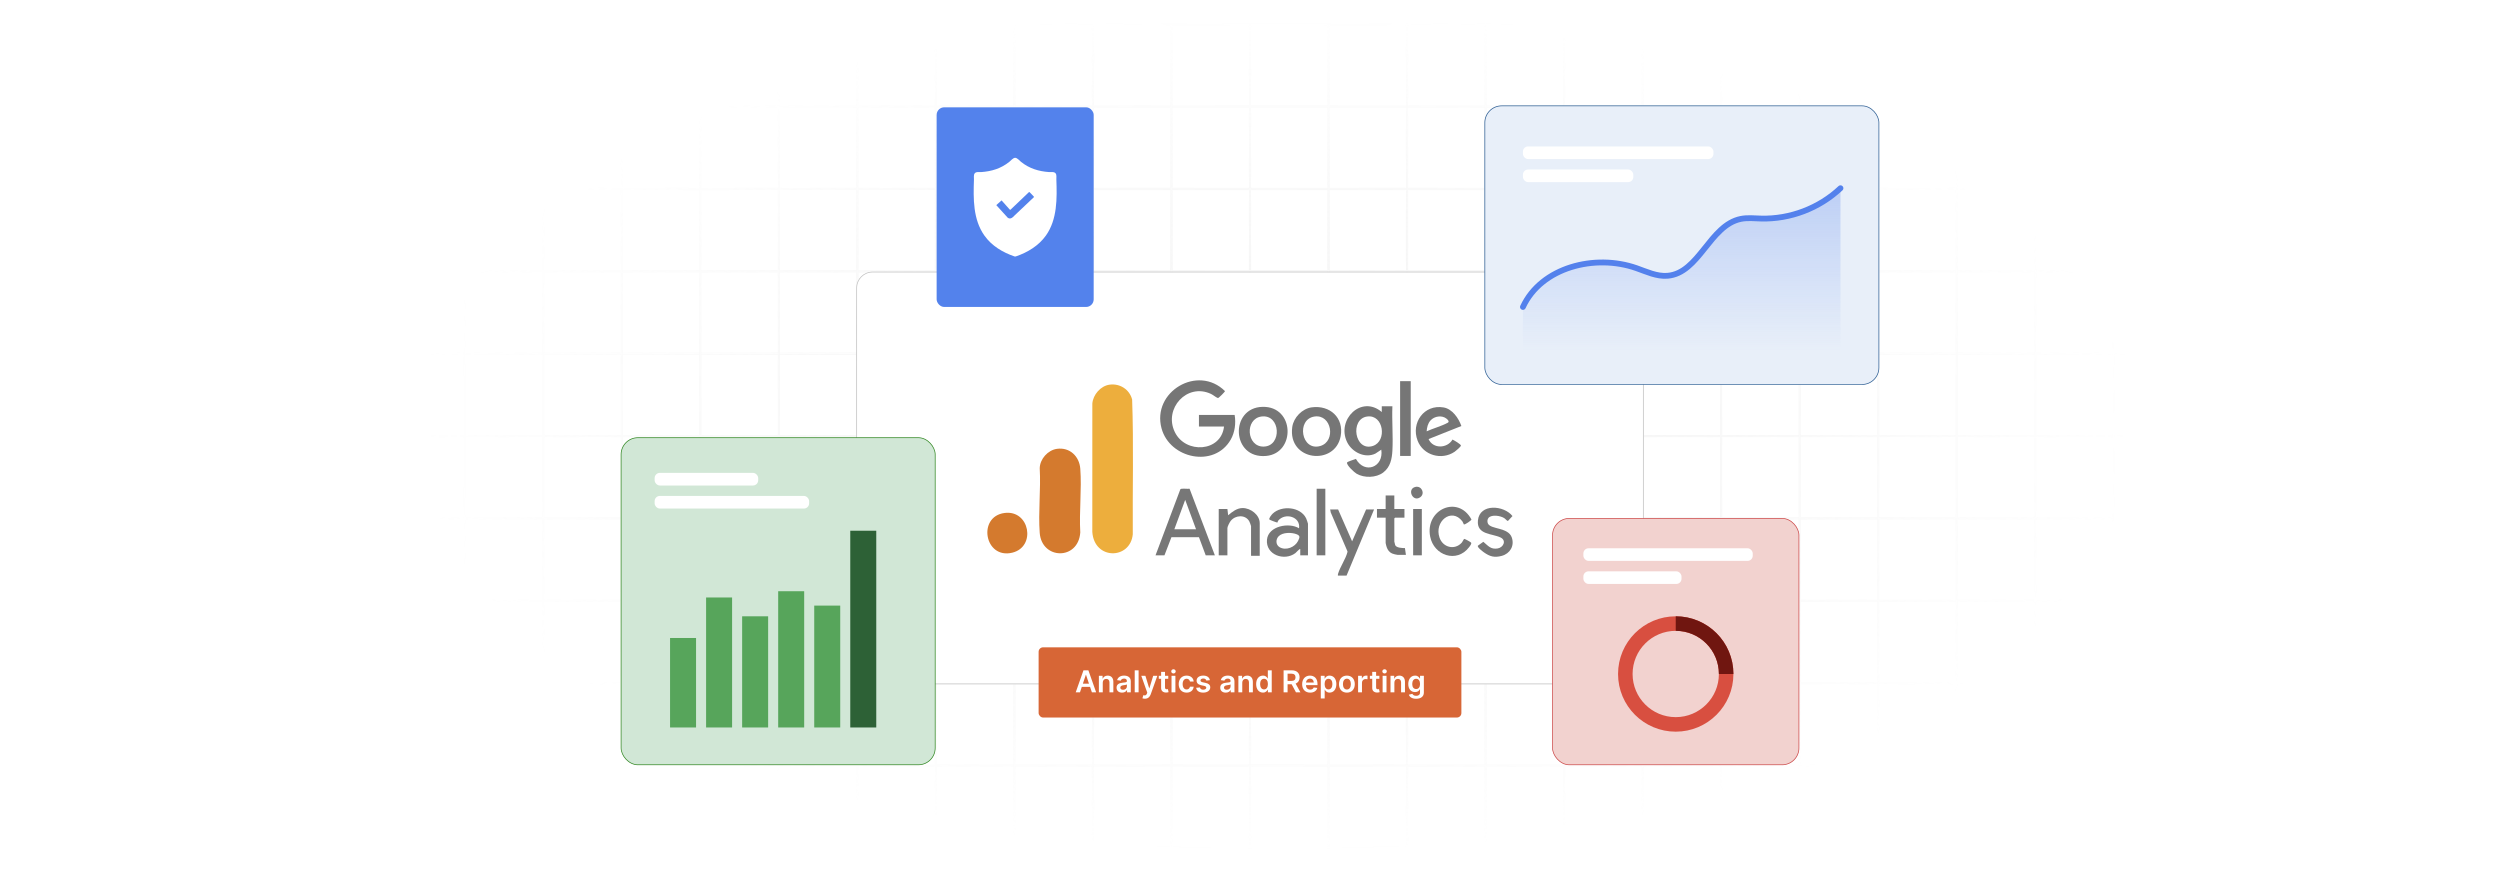 <?xml version="1.0" encoding="UTF-8"?>
<svg id="Layer_1" data-name="Layer 1" xmlns="http://www.w3.org/2000/svg" xmlns:xlink="http://www.w3.org/1999/xlink" viewBox="0 0 860 300">
  <defs>
    <filter id="luminosity-invert" x="39.647" y="-.272" width="782.115" height="300.272" color-interpolation-filters="sRGB" filterUnits="userSpaceOnUse">
      <feColorMatrix result="cm" values="-1 0 0 0 1 0 -1 0 0 1 0 0 -1 0 1 0 0 0 1 0"/>
    </filter>
    <radialGradient id="radial-gradient" cx="439.235" cy="148.479" fx="439.235" fy="148.479" r="298.487" gradientTransform="translate(0 74.962) scale(1 .495)" gradientUnits="userSpaceOnUse">
      <stop offset=".123" stop-color="#000" stop-opacity=".95"/>
      <stop offset="1" stop-color="#000" stop-opacity="0"/>
    </radialGradient>
    <mask id="mask" x="39.647" y="-.272" width="782.115" height="300.272" maskUnits="userSpaceOnUse">
      <g filter="url(#luminosity-invert)">
        <rect x="39.647" y="-.272" width="782.115" height="300.272" fill="url(#radial-gradient)"/>
      </g>
    </mask>
    <linearGradient id="linear-gradient" x1="578.506" y1="120.669" x2="578.506" y2="62.586" gradientUnits="userSpaceOnUse">
      <stop offset="0" stop-color="#5481ec" stop-opacity="0"/>
      <stop offset="1" stop-color="#5481ec"/>
    </linearGradient>
  </defs>
  <rect y="0" width="860" height="300" fill="#fff"/>
  <g mask="url(#mask)">
    <g opacity=".4">
      <path d="M808.41,291.922H51.59V8.078h756.819v283.845ZM52.09,291.422h755.819V8.578H52.09v282.845Z" fill="#e6e6e6" stroke="#d6d6d6" stroke-miterlimit="10" stroke-width=".25"/>
      <rect x="51.84" y="36.413" width="756.319" height=".5" fill="#e6e6e6" stroke="#d6d6d6" stroke-miterlimit="10" stroke-width=".25"/>
      <rect x="51.84" y="64.747" width="756.319" height=".5" fill="#e6e6e6" stroke="#d6d6d6" stroke-miterlimit="10" stroke-width=".25"/>
      <rect x="51.84" y="93.082" width="756.319" height=".5" fill="#e6e6e6" stroke="#d6d6d6" stroke-miterlimit="10" stroke-width=".25"/>
      <rect x="51.84" y="121.415" width="756.319" height=".5" fill="none" stroke="#d6d6d6" stroke-miterlimit="10" stroke-width=".25"/>
      <rect x="51.84" y="149.75" width="756.319" height=".5" fill="#e6e6e6" stroke="#d6d6d6" stroke-miterlimit="10" stroke-width=".25"/>
      <rect x="51.84" y="178.084" width="756.319" height=".5" fill="#e6e6e6" stroke="#d6d6d6" stroke-miterlimit="10" stroke-width=".25"/>
      <rect x="51.84" y="206.418" width="756.319" height=".5" fill="#e6e6e6" stroke="#d6d6d6" stroke-miterlimit="10" stroke-width=".25"/>
      <rect x="51.84" y="234.753" width="756.319" height=".5" fill="#e6e6e6" stroke="#d6d6d6" stroke-miterlimit="10" stroke-width=".25"/>
      <rect x="51.84" y="263.087" width="756.319" height=".5" fill="#e6e6e6" stroke="#d6d6d6" stroke-miterlimit="10" stroke-width=".25"/>
      <rect x="780.898" y="8.328" width=".5" height="283.345" fill="#e6e6e6" stroke="#d6d6d6" stroke-miterlimit="10" stroke-width=".25"/>
      <rect x="753.887" y="8.328" width=".5" height="283.345" fill="#e6e6e6" stroke="#d6d6d6" stroke-miterlimit="10" stroke-width=".25"/>
      <rect x="726.875" y="8.328" width=".5" height="283.345" fill="#e6e6e6" stroke="#d6d6d6" stroke-miterlimit="10" stroke-width=".25"/>
      <rect x="699.864" y="8.328" width=".5" height="283.345" fill="#e6e6e6" stroke="#d6d6d6" stroke-miterlimit="10" stroke-width=".25"/>
      <rect x="672.852" y="8.328" width=".5" height="283.345" fill="#e6e6e6" stroke="#d6d6d6" stroke-miterlimit="10" stroke-width=".25"/>
      <rect x="645.841" y="8.328" width=".5" height="283.345" fill="#e6e6e6" stroke="#d6d6d6" stroke-miterlimit="10" stroke-width=".25"/>
      <rect x="618.83" y="8.328" width=".5" height="283.345" fill="#e6e6e6" stroke="#d6d6d6" stroke-miterlimit="10" stroke-width=".25"/>
      <rect x="591.818" y="8.328" width=".5" height="283.345" fill="#e6e6e6" stroke="#d6d6d6" stroke-miterlimit="10" stroke-width=".25"/>
      <rect x="564.807" y="8.328" width=".5" height="283.345" fill="#e6e6e6" stroke="#d6d6d6" stroke-miterlimit="10" stroke-width=".25"/>
      <rect x="537.795" y="8.328" width=".5" height="283.345" fill="#e6e6e6" stroke="#d6d6d6" stroke-miterlimit="10" stroke-width=".25"/>
      <rect x="510.784" y="8.328" width=".5" height="283.345" fill="#e6e6e6" stroke="#d6d6d6" stroke-miterlimit="10" stroke-width=".25"/>
      <rect x="483.772" y="8.328" width=".5" height="283.345" fill="#e6e6e6" stroke="#d6d6d6" stroke-miterlimit="10" stroke-width=".25"/>
      <rect x="456.761" y="8.328" width=".5" height="283.345" fill="#e6e6e6" stroke="#d6d6d6" stroke-miterlimit="10" stroke-width=".25"/>
      <rect x="429.75" y="8.328" width=".5" height="283.345" fill="#e6e6e6" stroke="#d6d6d6" stroke-miterlimit="10" stroke-width=".25"/>
      <rect x="402.738" y="8.328" width=".5" height="283.345" fill="#e6e6e6" stroke="#d6d6d6" stroke-miterlimit="10" stroke-width=".25"/>
      <rect x="375.727" y="8.328" width=".5" height="283.345" fill="#e6e6e6" stroke="#d6d6d6" stroke-miterlimit="10" stroke-width=".25"/>
      <rect x="348.716" y="8.328" width=".5" height="283.345" fill="#e6e6e6" stroke="#d6d6d6" stroke-miterlimit="10" stroke-width=".25"/>
      <rect x="321.704" y="8.328" width=".5" height="283.345" fill="#e6e6e6" stroke="#d6d6d6" stroke-miterlimit="10" stroke-width=".25"/>
      <rect x="294.693" y="8.328" width=".5" height="283.345" fill="#e6e6e6" stroke="#d6d6d6" stroke-miterlimit="10" stroke-width=".25"/>
      <rect x="267.682" y="8.328" width=".5" height="283.345" fill="#e6e6e6" stroke="#d6d6d6" stroke-miterlimit="10" stroke-width=".25"/>
      <rect x="240.67" y="8.328" width=".5" height="283.345" fill="#e6e6e6" stroke="#d6d6d6" stroke-miterlimit="10" stroke-width=".25"/>
      <rect x="213.659" y="8.328" width=".5" height="283.345" fill="#e6e6e6" stroke="#d6d6d6" stroke-miterlimit="10" stroke-width=".25"/>
      <rect x="186.648" y="8.328" width=".5" height="283.345" fill="#e6e6e6" stroke="#d6d6d6" stroke-miterlimit="10" stroke-width=".25"/>
      <rect x="159.636" y="8.328" width=".5" height="283.345" fill="#e6e6e6" stroke="#d6d6d6" stroke-miterlimit="10" stroke-width=".25"/>
      <rect x="132.625" y="8.328" width=".5" height="283.345" fill="#e6e6e6" stroke="#d6d6d6" stroke-miterlimit="10" stroke-width=".25"/>
      <rect x="105.613" y="8.328" width=".5" height="283.345" fill="#e6e6e6" stroke="#d6d6d6" stroke-miterlimit="10" stroke-width=".25"/>
      <rect x="78.602" y="8.328" width=".5" height="283.345" fill="#e6e6e6" stroke="#d6d6d6" stroke-miterlimit="10" stroke-width=".25"/>
    </g>
  </g>
  <rect x="294.693" y="93.582" width="270.614" height="141.672" rx="5.474" ry="5.474" fill="#fff" stroke="#c1c1c1" stroke-miterlimit="10" stroke-width=".25"/>
  <g>
    <path d="M381.695,132.325c3.554-.488,6.854,1.638,7.758,5.1.56,15.399.114,30.921.226,46.364-.824,8.752-13.259,8.952-13.925-.802l.009-44.148c.241-3.065,2.851-6.091,5.932-6.515Z" fill="#edae3d"/>
    <path d="M363.607,154.397c4.393-.603,7.692,2.579,8.012,6.838.53,7.066-.416,14.783 0,21.919-.673,9.68-13.259,9.401-13.953.166-.539-7.173.423-15.008-.001-22.252.076-3.173,2.805-6.24,5.942-6.671Z" fill="#d47a2e"/>
    <path d="M421.066,146.72h-8.63v-3.983h12.28c.48,2.827.089,5.999-1.36,8.514-5.65,9.809-20.941,6.558-23.78-3.869-3.44-12.634,12.497-22.076,21.814-12.842.043.204-2.11,2.37-2.408,2.398-.853-.315-1.519-1.011-2.393-1.424-8.251-3.902-16.363,5.041-12.453,13.117,3.679,7.598,15.95,6.903,16.93-1.911Z" fill="#767676"/>
    <path d="M478.984,139.75c-.204,5.001.271,10.214.007,15.191-.156,2.947-.7,5.733-3.174,7.613-2.432,1.847-6.572,1.93-9.163.396-.754-.447-3.538-2.952-3.26-3.847.097-.311,2.586-1.051,3.045-1.244,2.982,5.375,9.627,2.88,8.728-3.173l-2.042,1.359c-3.631,1.744-8.062-.534-9.72-3.952-3.76-7.757,4.934-16.335,11.926-10.351l.002-1.991h3.651ZM470.314,143.279c-6.054.827-4.344,12.226,1.986,10.116,4.928-1.643,3.698-10.893-1.986-10.116Z" fill="#767676"/>
    <path d="M397.501,191.029l8.546-22.736c.328-.395,2.545-.041,3.163-.176l8.703,22.912h-3.153l-2.32-6.226-9.469-.004-2.399,6.23h-3.07ZM403.973,182.068h7.468l-3.736-10.124-3.732,10.124Z" fill="#777"/>
    <path d="M345.518,176.468c8.698-1.19,11.034,11.628,2.701,13.654-9.525,2.315-12.068-12.372-2.701-13.654Z" fill="#d47a2e"/>
    <path d="M451.229,140.125c6.244-.845,11.147,3.571,9.954,9.954-1.925,10.305-18.299,8.555-16.644-3.202.458-3.256,3.413-6.309,6.689-6.753ZM452.225,143.279c-6.428.923-4.595,12.107,1.998,10.129,5.435-1.63,3.877-10.973-1.998-10.129Z" fill="#767676"/>
    <path d="M434.314,139.956c11.113-.253,11.412,15.943,1.27,16.884-12.059,1.119-12.612-16.627-1.27-16.884ZM433.97,143.279c-5.848.759-5.203,10.49.76,10.348,6.372-.152,5.819-11.202-.76-10.348Z" fill="#767676"/>
    <path d="M502.715,146.552l-11.285,4.484c1.479,3.43,6.404,3.3,8.232.175.539.243,2.897,1.619,2.894,2.063-.003.389-1.754,1.856-2.179,2.143-4.472,3.015-10.787,1.224-12.724-3.841-2.337-6.114,2.218-12.562,8.931-11.42,3.014.512,5.187,3.705,6.131,6.396ZM490.767,148.379c2.229-1.023,5.143-1.792,7.252-2.952.664-.365.089-.989-.363-1.365-1.609-1.339-4.22-.929-5.568.579-.917,1.027-1.221,2.4-1.321,3.738Z" fill="#767676"/>
    <path d="M449.942,191.029h-2.655l-.001-2.157c-.186-.21-1.437,1.216-1.673,1.395-3.771,2.869-10.283.616-9.775-4.631.455-4.697,7.616-6.014,11.034-3.902.593-3.987-4.763-5.492-7.148-2.663-.183.217-.228.668-.331.685-.16.027-2.628-.904-2.712-1.024-.308-.438.805-1.746,1.143-2.063,3.08-2.892,9.53-2.38,11.484,1.634.114.234.634,1.711.634,1.855v10.87ZM439.878,184.45c-1.082,1.077-1.082,2.975.321,3.792,2.175,1.267,5.3-.006,6.347-2.186.574-1.195.8-1.768-.542-2.291-1.709-.667-4.756-.68-6.126.685Z" fill="#777"/>
    <path d="M433.347,191.195h-2.987v-10.206c0-.185-.489-1.454-.629-1.694-1.377-2.352-4.714-2.129-6.345-.136-.378.462-1.157,1.96-1.157,2.494v9.376h-2.987v-15.931h2.987l.251,2.159c1.399-1.192,3.022-2.482,4.977-2.49,2.75-.011,5.891,2.335,5.891,5.226v11.202Z" fill="#767676"/>
    <path d="M460.314,175.264l4.813,10.955,4.813-10.955h2.738l-9.459,22.735h-2.987c-.029-.234.013-.445.078-.669.657-2.26,2.612-5.073,3.172-7.297.032-.125.079-.24.039-.373l-5.74-13.356-.203-1.041h2.738Z" fill="#777"/>
    <path d="M503.558,180.397c-.048-.034-.295-.782-.512-1.067-3.728-4.881-9.811.098-7.83,5.673,1.171,3.296,5.122,4.357,7.588,1.718.262-.28.761-1.334.839-1.347.27-.044,2.185,1.035,2.39,1.263.33.365-.429,1.281-.692,1.626-4.225,5.532-12.093,2.845-13.364-3.672-1.817-9.308,9.559-14.491,14.203-5.893.025.296-2.304,1.926-2.622,1.7Z" fill="#777"/>
    <path d="M512.06,178.136c-.455.502-.501,1.408-.196,2.002,1.037,2.022,6.967,1.226,8.19,4.754.997,2.876-.595,5.556-3.456,6.328-2.516.679-4.077.242-6.135-1.218-.432-.306-2.377-1.763-2.082-2.271.058-.1,1.634-1.133,1.885-1.355,1.64,1.349,2.521,2.701,4.939,2.29,1.966-.335,3.1-2.731,1.014-3.757-2.901-1.427-8.3-.883-7.816-5.866.576-5.924,8.933-5.275,11.889-1.517l-1.587,1.707c-.523-.213-.774-.702-1.273-1.016-1.285-.808-4.261-1.311-5.374-.083Z" fill="#777"/>
    <rect x="481.639" y="131.12" width="3.651" height="25.723" fill="#767676"/>
    <path d="M479.647,170.451v4.647h3.485v2.987h-3.236c-.018,0-.249.231-.249.249v7.966c0,.065.242,1.089.29,1.204.405.969,2.443,1.047,3.361,1.037l.333,2.323h-2.904c-.345,0-1.481-.306-1.856-.468-.914-.392-1.523-1.226-1.841-2.142-.089-.256-.369-1.274-.369-1.457v-8.713h-2.987v-2.987h2.987v-4.647h2.987Z" fill="#767676"/>
    <rect x="452.929" y="168.128" width="2.987" height="22.901" fill="#767676"/>
    <rect x="486.12" y="175.098" width="2.987" height="15.931" fill="#767676"/>
    <path d="M486.901,167.499c2.136-.486,3.411,2.245,1.697,3.522-2.595,1.933-4.731-2.831-1.697-3.522Z" fill="#777"/>
  </g>
  <rect x="534.077" y="178.334" width="84.753" height="84.753" rx="5.771" ry="5.771" fill="#f2d2cf" stroke="#cc4848" stroke-miterlimit="10" stroke-width=".25"/>
  <rect x="213.659" y="150.569" width="108.045" height="112.518" rx="5.771" ry="5.771" fill="#d1e7d6" stroke="#318722" stroke-miterlimit="10" stroke-width=".25"/>
  <rect x="510.784" y="36.413" width="135.557" height="95.843" rx="5.771" ry="5.771" fill="#e8eff9" stroke="#2c5d93" stroke-miterlimit="10" stroke-width=".25"/>
  <g>
    <circle cx="576.453" cy="231.852" r="17.343" fill="none" stroke="#d84f40" stroke-miterlimit="10" stroke-width="5"/>
    <path d="M576.453,214.508c9.579,0,17.343,7.765,17.343,17.343" fill="none" stroke="#701610" stroke-miterlimit="10" stroke-width="5"/>
  </g>
  <g>
    <rect x="544.683" y="188.603" width="58.259" height="4.343" rx="1.784" ry="1.784" fill="#fff"/>
    <rect x="544.683" y="196.534" width="33.756" height="4.343" rx="1.784" ry="1.784" fill="#fff"/>
  </g>
  <path d="M523.886,105.594c6.327-13.684,24.766-18.345,38.998-13.37,3.507,1.226,7.026,2.942,10.729,2.644,10.908-.877,14.516-17.404,25.244-19.566,2.275-.458,4.623-.186,6.942-.122,10.001.274,20.053-3.563,27.327-10.431" fill="none" stroke="#5481ec" stroke-linecap="round" stroke-linejoin="round" stroke-width="2"/>
  <path d="M523.886,105.594c6.327-13.684,24.766-18.345,38.998-13.37,3.507,1.226,7.026,2.942,10.729,2.644,10.908-.877,14.516-17.404,25.244-19.566,2.275-.458,4.623-.186,6.942-.122,10.001.274,20.053-3.563,27.327-10.431v56.264h-109.241v-15.419Z" fill="url(#linear-gradient)" opacity=".3"/>
  <g>
    <rect x="523.886" y="50.375" width="65.536" height="4.343" rx="1.784" ry="1.784" fill="#fff"/>
    <rect x="523.886" y="58.306" width="37.972" height="4.343" rx="1.784" ry="1.784" fill="#fff"/>
  </g>
  <g>
    <rect x="230.5" y="219.468" width="8.942" height="30.784" fill="#57a55b"/>
    <rect x="242.898" y="205.535" width="8.942" height="44.717" fill="#57a55b"/>
    <rect x="255.297" y="212.008" width="8.942" height="38.244" fill="#57a55b"/>
    <rect x="267.695" y="203.381" width="8.942" height="46.871" fill="#57a55b"/>
    <rect x="280.094" y="208.327" width="8.942" height="41.925" fill="#57a55b"/>
    <rect x="292.492" y="182.568" width="8.942" height="67.684" fill="#2d6136"/>
  </g>
  <g>
    <rect x="225.197" y="162.667" width="35.619" height="4.343" rx="1.784" ry="1.784" fill="#fff"/>
    <rect x="225.197" y="170.598" width="53.137" height="4.343" rx="1.784" ry="1.784" fill="#fff"/>
  </g>
  <rect x="322.204" y="36.913" width="54.023" height="68.682" rx="2.617" ry="2.617" fill="#5382ec"/>
  <path d="M349.413,88.222h-.398c-4.078-1.392-7.869-3.64-10.389-7.203-3.922-5.546-3.819-12.679-3.587-19.204.023-.655-.158-1.627.234-2.152.505-.678,1.515-.419,2.247-.469,3.608-.248,6.836-1.24,9.671-3.514.538-.431,1.296-1.378,1.989-1.395.758-.019,1.488.938,2.056,1.395,2.823,2.274,6.075,3.267,9.671,3.514.733.05,1.743-.209,2.247.469.389.523.209,1.439.234,2.086.24,6.48.335,13.719-3.56,19.231-2.513,3.556-6.346,5.858-10.416,7.242ZM354.026,66.025l-6.449,6.152-.223-.088-2.811-3.151-1.821,1.622,3.941,4.341c.573.413,1.087.299,1.624-.098l7.389-6.994c.044-.05.026-.08,0-.131-.027-.052-.688-.749-.798-.863-.111-.115-.763-.805-.853-.79Z" fill="#fff"/>
  <g>
    <rect x="357.285" y="222.676" width="145.43" height="24.155" rx="1.542" ry="1.542" fill="#d76636"/>
    <g>
      <path d="M370.051,238.154l2.662-7.562h1.691l2.666,7.562h-1.462l-.627-1.865h-2.843l-.624,1.865h-1.462ZM374.611,235.189l-1.023-3.046h-.059l-1.023,3.046h2.105Z" fill="#fff"/>
      <path d="M379.352,238.154h-1.336v-5.672h1.277v.964h.066c.259-.632.842-1.038,1.691-1.038,1.17,0,1.946.775,1.942,2.135v3.611h-1.337v-3.405c0-.757-.414-1.211-1.104-1.211-.705,0-1.2.473-1.2,1.293v3.323Z" fill="#fff"/>
      <path d="M384.096,236.562c0-1.277,1.052-1.606,2.153-1.725,1-.106,1.403-.125,1.403-.51v-.021c0-.558-.34-.875-.96-.875-.654,0-1.03.332-1.164.72l-1.248-.178c.295-1.033,1.211-1.565,2.404-1.565,1.082,0,2.304.45,2.304,1.95v3.796h-1.285v-.779h-.044c-.244.477-.775.894-1.665.894-1.082,0-1.898-.591-1.898-1.706ZM387.655,236.119v-.668c-.173.141-.875.229-1.226.276-.599.085-1.045.3-1.045.812,0,.491.399.746.957.746.805,0,1.315-.535,1.315-1.167Z" fill="#fff"/>
      <path d="M391.678,238.154h-1.336v-7.562h1.336v7.562Z" fill="#fff"/>
      <path d="M392.996,240.211l.31-1.071c.584.17.971.118,1.222-.506l.133-.361-2.057-5.79h1.418l1.307,4.283h.059l1.311-4.283h1.421l-2.289,6.41c-.318.894-.96,1.47-1.994,1.47-.392,0-.69-.089-.842-.151Z" fill="#fff"/>
      <path d="M401.882,233.517h-1.119v2.932c0,.539.27.657.606.657.166,0,.317-.033.391-.052l.226,1.045c-.144.048-.406.122-.787.133-1.004.029-1.78-.495-1.772-1.562v-3.153h-.805v-1.034h.805v-1.359h1.337v1.359h1.119v1.034Z" fill="#fff"/>
      <path d="M402.901,230.953c0-.402.347-.728.775-.728.425,0,.772.325.772.728,0,.399-.347.724-.772.724-.428,0-.775-.324-.775-.724ZM403.004,232.482h1.336v5.672h-1.336v-5.672Z" fill="#fff"/>
      <path d="M405.474,235.34c0-1.731,1.048-2.932,2.71-2.932,1.385,0,2.345.809,2.438,2.038h-1.278c-.103-.546-.498-.96-1.141-.96-.823,0-1.373.688-1.373,1.832,0,1.159.539,1.857,1.373,1.857.587,0,1.027-.351,1.141-.96h1.278c-.096,1.203-1.004,2.049-2.43,2.049-1.695,0-2.718-1.207-2.718-2.925Z" fill="#fff"/>
      <path d="M414.991,234.114c-.103-.373-.428-.709-1.045-.709-.558,0-.982.266-.979.65-.004.328.225.527.801.657l.967.206c1.071.233,1.592.728,1.595,1.536-.003,1.075-1.004,1.81-2.422,1.81-1.392,0-2.267-.616-2.434-1.658l1.304-.125c.114.51.513.775,1.126.775.635,0,1.056-.292,1.056-.68,0-.321-.244-.531-.764-.646l-.967-.203c-1.089-.225-1.599-.771-1.595-1.599-.004-1.049.927-1.721,2.293-1.721,1.329,0,2.097.613,2.282,1.573l-1.219.133Z" fill="#fff"/>
      <path d="M419.759,236.562c0-1.277,1.052-1.606,2.153-1.725,1-.106,1.403-.125,1.403-.51v-.021c0-.558-.34-.875-.96-.875-.654,0-1.03.332-1.164.72l-1.248-.178c.295-1.033,1.211-1.565,2.404-1.565,1.082,0,2.304.45,2.304,1.95v3.796h-1.285v-.779h-.044c-.244.477-.775.894-1.665.894-1.082,0-1.898-.591-1.898-1.706ZM423.318,236.119v-.668c-.173.141-.875.229-1.226.276-.599.085-1.045.3-1.045.812,0,.491.399.746.957.746.805,0,1.315-.535,1.315-1.167Z" fill="#fff"/>
      <path d="M427.341,238.154h-1.336v-5.672h1.277v.964h.066c.259-.632.842-1.038,1.691-1.038,1.17,0,1.946.775,1.942,2.135v3.611h-1.337v-3.405c0-.757-.414-1.211-1.104-1.211-.705,0-1.2.473-1.2,1.293v3.323Z" fill="#fff"/>
      <path d="M432.118,235.325c0-1.891,1.03-2.917,2.341-2.917,1.001,0,1.418.602,1.621,1.012h.056v-2.828h1.341v7.562h-1.315v-.894h-.082c-.21.413-.649.993-1.624.993-1.337,0-2.338-1.06-2.338-2.929ZM436.162,235.318c0-1.101-.473-1.813-1.333-1.813-.891,0-1.349.757-1.349,1.813,0,1.063.466,1.839,1.349,1.839.853,0,1.333-.738,1.333-1.839Z" fill="#fff"/>
      <path d="M441.555,230.592h2.836c1.735,0,2.666.975,2.666,2.418,0,1.027-.469,1.788-1.359,2.146l1.636,2.999h-1.528l-1.484-2.769h-1.395v2.769h-1.37v-7.562ZM444.188,234.247c1.016,0,1.474-.432,1.474-1.237,0-.805-.458-1.273-1.481-1.273h-1.255v2.511h1.263Z" fill="#fff"/>
      <path d="M447.941,235.352c0-1.751,1.06-2.943,2.685-2.943,1.395,0,2.592.875,2.592,2.865v.41h-3.951c.012.972.584,1.54,1.447,1.54.576,0,1.02-.251,1.2-.731l1.248.141c-.236.985-1.145,1.632-2.466,1.632-1.71,0-2.755-1.134-2.755-2.913ZM451.937,234.782c-.007-.771-.524-1.333-1.292-1.333-.798,0-1.333.609-1.374,1.333h2.666Z" fill="#fff"/>
      <path d="M454.353,232.482h1.315v.938h.078c.203-.41.62-1.012,1.621-1.012,1.31,0,2.341,1.026,2.341,2.917,0,1.869-1.001,2.929-2.337,2.929-.976,0-1.415-.58-1.625-.993h-.056v3.021h-1.337v-7.799ZM456.998,237.157c.882,0,1.348-.775,1.348-1.839,0-1.057-.458-1.813-1.348-1.813-.86,0-1.333.713-1.333,1.813s.479,1.839,1.333,1.839Z" fill="#fff"/>
      <path d="M460.611,235.34c0-1.757,1.056-2.932,2.718-2.932,1.661,0,2.718,1.175,2.718,2.932,0,1.755-1.057,2.925-2.718,2.925-1.662,0-2.718-1.17-2.718-2.925ZM464.691,235.337c0-1.038-.45-1.869-1.355-1.869-.919,0-1.37.831-1.37,1.869,0,1.037.451,1.857,1.37,1.857.905,0,1.355-.82,1.355-1.857Z" fill="#fff"/>
      <path d="M467.183,232.482h1.297v.945h.059c.207-.657.75-1.026,1.399-1.026.147,0,.358.015.48.036v1.23c-.115-.037-.396-.078-.621-.078-.734,0-1.277.51-1.277,1.23v3.335h-1.337v-5.672Z" fill="#fff"/>
      <path d="M474.499,233.517h-1.119v2.932c0,.539.27.657.606.657.166,0,.317-.033.392-.052l.225,1.045c-.144.048-.406.122-.786.133-1.005.029-1.78-.495-1.772-1.562v-3.153h-.805v-1.034h.805v-1.359h1.337v1.359h1.119v1.034Z" fill="#fff"/>
      <path d="M475.517,230.953c0-.402.348-.728.776-.728.424,0,.771.325.771.728,0,.399-.348.724-.771.724-.429,0-.776-.324-.776-.724ZM475.62,232.482h1.337v5.672h-1.337v-5.672Z" fill="#fff"/>
      <path d="M479.67,238.154h-1.337v-5.672h1.278v.964h.066c.258-.632.842-1.038,1.691-1.038,1.17,0,1.945.775,1.941,2.135v3.611h-1.336v-3.405c0-.757-.414-1.211-1.105-1.211-.705,0-1.2.473-1.2,1.293v3.323Z" fill="#fff"/>
      <path d="M484.643,238.967l1.204-.292c.163.31.518.69,1.322.69.761,0,1.315-.344,1.315-1.156v-1.074h-.066c-.207.417-.661.939-1.632.939-1.308,0-2.338-.924-2.338-2.773,0-1.865,1.03-2.892,2.341-2.892,1.001,0,1.426.602,1.629,1.012h.074v-.938h1.317v5.764c0,1.43-1.13,2.131-2.662,2.131-1.443,0-2.26-.639-2.504-1.41ZM488.491,235.292c0-1.074-.473-1.787-1.333-1.787-.891,0-1.349.757-1.349,1.787,0,1.045.466,1.732,1.349,1.732.853,0,1.333-.65,1.333-1.732Z" fill="#fff"/>
    </g>
  </g>
</svg>